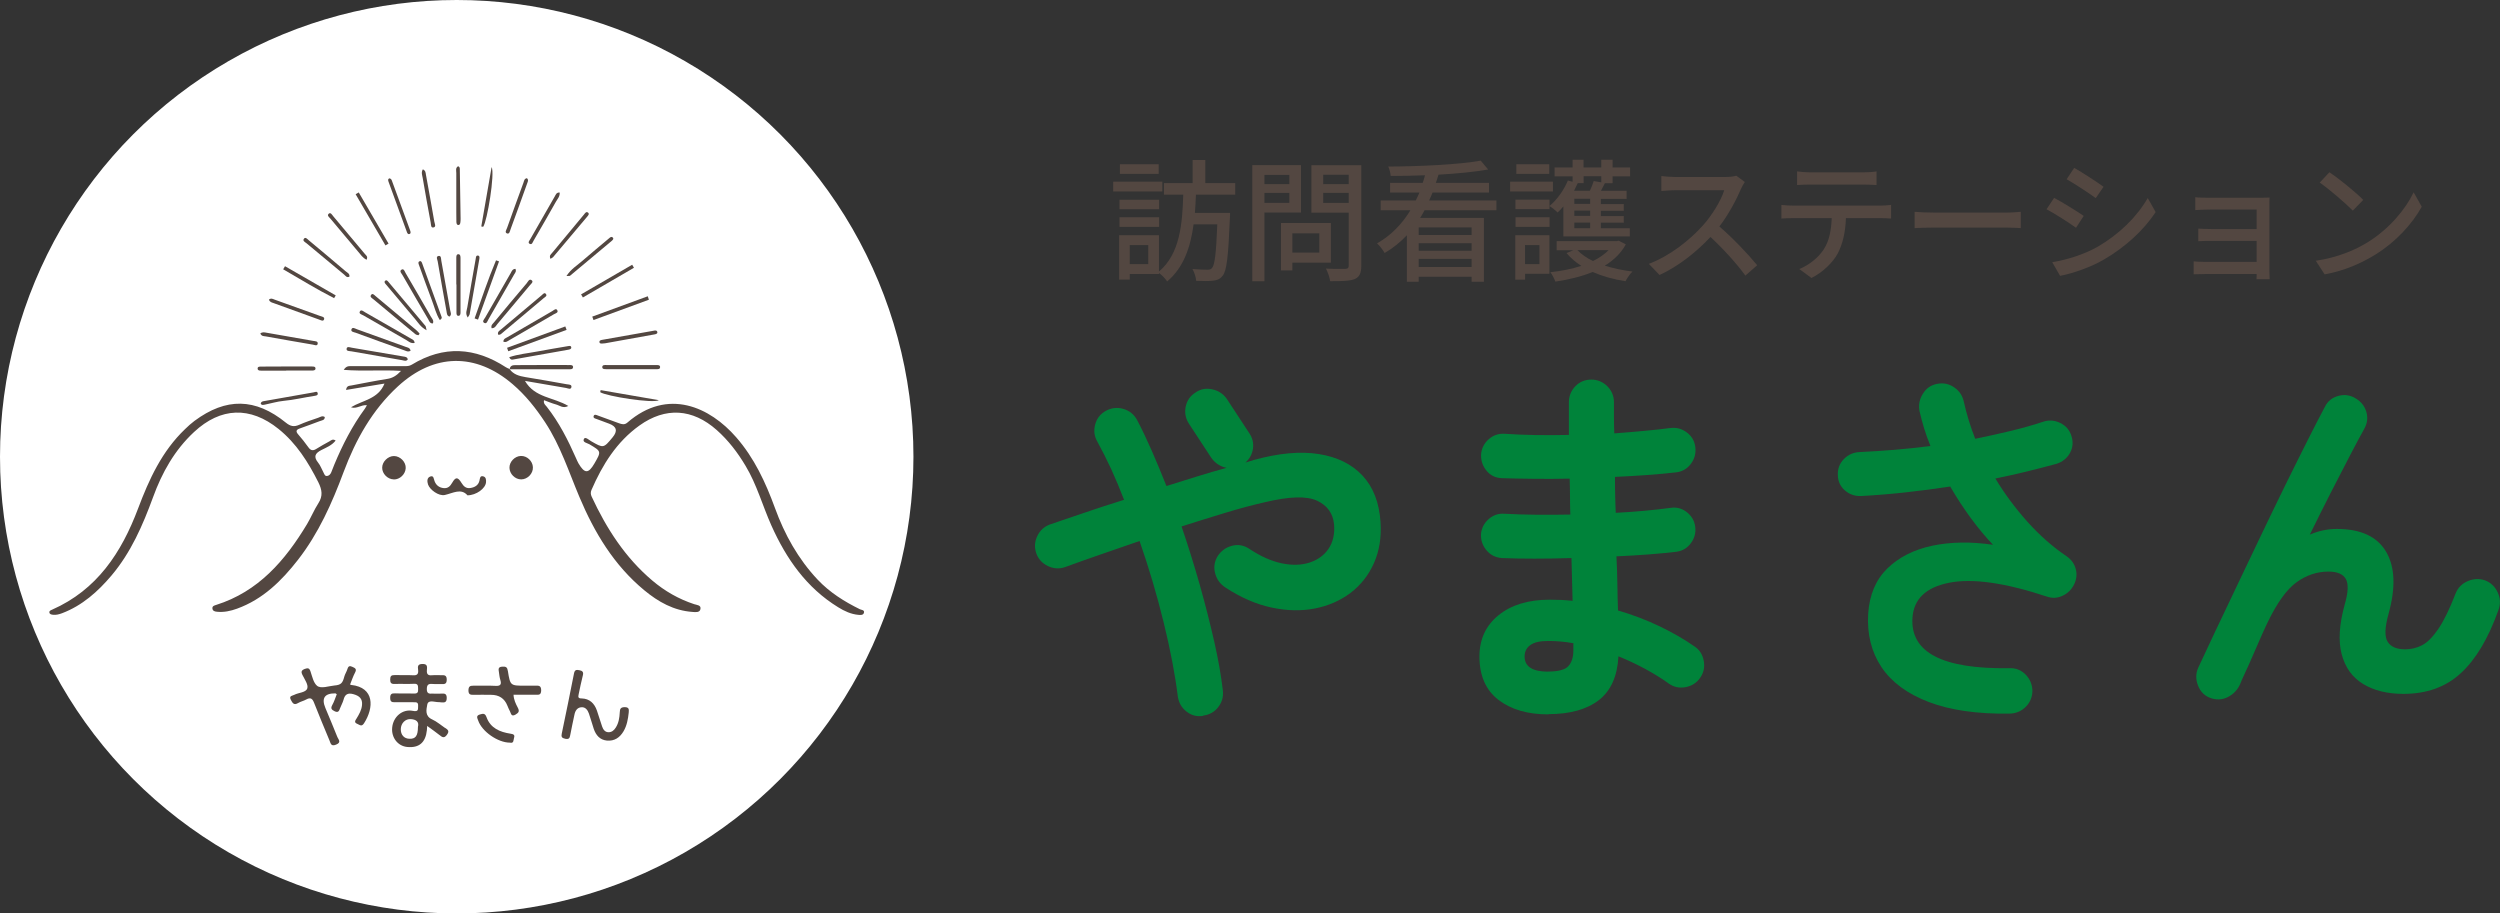 <?xml version="1.0" encoding="UTF-8"?>
<svg id="_レイヤー_2" data-name="レイヤー 2" xmlns="http://www.w3.org/2000/svg" viewBox="0 0 290.11 106">
  <rect x="0" y="0" width="290.11" height="106" fill="#333333" stroke="none"/>
  <defs>
    <style>
      .cls-1 {
        fill: #534741;
      }

      .cls-1, .cls-2, .cls-3 {
        stroke-width: 0px;
      }

      .cls-2 {
        fill: #fff;
      }

      .cls-3 {
        fill: #00833a;
      }
    </style>
  </defs>
  <g id="_ヘッダー" data-name="ヘッダー">
    <g>
      <g>
        <g>
          <path class="cls-1" d="M134.88,22.22h-5.7v-1.14h5.7v1.14ZM138.78,22.59c-.03.71-.06,1.41-.12,2.12h4.08s0,.43-.02.61c-.18,4.45-.37,6.12-.84,6.68-.31.4-.64.52-1.12.57-.43.06-1.18.05-1.95.02-.03-.4-.2-.97-.43-1.37.74.06,1.41.08,1.72.08.28,0,.4-.03.55-.2.31-.34.48-1.67.61-5.07h-2.75c-.35,2.61-1.14,5.02-3.07,6.63-.2-.32-.6-.74-.95-.98v.12h-3.39v.65h-1.23v-5.16h4.62v4.22c2.46-2.06,2.72-5.6,2.82-8.92h-2.24v-1.35h3.33v-2.67h1.47v2.67h3.47v1.35h-4.57ZM134.51,24.28h-4.6v-1.1h4.6v1.1ZM129.91,25.21h4.6v1.12h-4.6v-1.12ZM134.46,20.18h-4.5v-1.12h4.5v1.12ZM133.25,28.44h-2.15v2.21h2.15v-2.21Z"/>
          <path class="cls-1" d="M146.73,24.66v7.98h-1.41v-13.48h5.65v5.5h-4.24ZM146.73,20.3v1.07h2.89v-1.07h-2.89ZM149.62,23.54v-1.15h-2.89v1.15h2.89ZM149.97,30.49v.89h-1.32v-5.5h5.79v4.6h-4.47ZM149.97,27.08v2.23h3.13v-2.23h-3.13ZM157.97,30.83c0,.86-.2,1.3-.75,1.55-.57.23-1.47.25-2.86.25-.05-.4-.28-1.06-.49-1.46.97.05,1.96.03,2.27.03.29-.02.37-.11.37-.38v-6.14h-4.33v-5.51h5.79v11.67ZM153.55,20.28v1.09h2.96v-1.09h-2.96ZM156.51,23.55v-1.17h-2.96v1.17h2.96Z"/>
          <path class="cls-1" d="M165.31,24.4c-.17.31-.32.6-.51.89h7.4v7.4h-1.43v-.58h-6.14v.58h-1.37v-5.39c-.74.78-1.6,1.49-2.58,2.06-.18-.34-.6-.86-.88-1.12,1.66-.94,2.93-2.29,3.87-3.84h-3.45v-1.14h4.07c.15-.29.29-.61.43-.92h-3.41v-1.12h3.79c.11-.29.18-.58.26-.88-1.35.05-2.7.08-3.98.08-.02-.32-.14-.8-.28-1.09,3.71-.02,8.24-.23,10.73-.69l.86,1.03c-1.58.28-3.62.48-5.76.6-.09.32-.2.63-.31.95h6.17v1.12h-6.55c-.12.31-.26.63-.4.92h7.81v1.14h-8.37ZM170.77,26.39h-6.14v.88h6.14v-.88ZM164.63,29.1h6.14v-.88h-6.14v.88ZM170.77,30.98v-.94h-6.14v.94h6.14Z"/>
          <path class="cls-1" d="M180.21,22.22h-4.97v-1.14h4.97v1.14ZM179.8,31.77h-2.82v.68h-1.14v-5.16h3.96v4.48ZM179.81,23.17v1.1h-3.95v-1.1h3.95ZM175.87,25.21h3.95v1.12h-3.95v-1.12ZM179.78,20.18h-3.82v-1.12h3.82v1.12ZM176.97,28.44v2.21h1.67v-2.21h-1.67ZM181.43,23.94c-.21.26-.45.51-.68.72-.2-.21-.66-.58-.94-.75.88-.74,1.67-1.84,2.13-2.96l.55.14v-.63h-2.09v-1.03h2.09v-.89h1.27v.89h2.06v-.89h1.31v.89h2.03v1.03h-2.03v.8h-.89c-.15.31-.31.61-.46.88h2.98v.94h-2.99v.6h2.66v.78h-2.66v.61h2.66v.77h-2.66v.65h3.36v.94h-7.71v-3.47ZM188.67,28.36c-.57,1.03-1.41,1.83-2.44,2.47.98.31,2.07.54,3.21.68-.29.26-.64.8-.81,1.12-1.37-.2-2.67-.57-3.81-1.07-1.32.54-2.79.89-4.33,1.12-.11-.32-.37-.83-.58-1.09,1.24-.14,2.49-.37,3.59-.74-.68-.43-1.26-.94-1.72-1.49l.81-.32h-1.95v-1.06h6.97l.23-.05.83.43ZM183.77,20.45v.8h-.68c-.14.29-.28.58-.43.88h1.84c.18-.38.35-.81.44-1.12l.88.15v-.71h-2.06ZM184.53,23.06h-1.84v.6h1.84v-.6ZM184.53,24.44h-1.84v.61h1.84v-.61ZM184.53,25.83h-1.84v.65h1.84v-.65ZM183.05,29.03c.46.48,1.07.91,1.81,1.26.71-.35,1.32-.77,1.81-1.26h-3.62Z"/>
          <path class="cls-1" d="M202.49,21.1c-.11.15-.34.54-.45.8-.54,1.26-1.44,2.99-2.52,4.38,1.58,1.35,3.44,3.33,4.39,4.5l-1.37,1.2c-1-1.38-2.53-3.07-4.05-4.48-1.64,1.75-3.7,3.39-5.91,4.41l-1.24-1.29c2.49-.95,4.79-2.79,6.31-4.5,1.04-1.17,2.07-2.85,2.44-4.05h-5.63c-.6,0-1.43.08-1.67.09v-1.73c.31.05,1.2.11,1.67.11h5.69c.57,0,1.07-.06,1.34-.15l1,.74Z"/>
          <path class="cls-1" d="M218.16,23.86c.32,0,.91-.03,1.29-.08v1.58c-.35-.03-.89-.05-1.29-.05h-3.95c-.06,1.63-.37,2.98-.95,4.1-.55,1.03-1.72,2.18-3.05,2.85l-1.41-1.04c1.14-.46,2.23-1.34,2.84-2.29.66-1.03.86-2.24.92-3.62h-4.44c-.46,0-.97.02-1.4.05v-1.58c.43.05.92.08,1.4.08h10.04ZM210.04,21.42c-.51,0-1.07.02-1.5.05v-1.58c.46.06,1,.11,1.5.11h6.19c.48,0,1.04-.03,1.53-.11v1.58c-.49-.03-1.06-.05-1.53-.05h-6.19Z"/>
          <path class="cls-1" d="M222.18,24.58c.49.05,1.44.09,2.27.09h8.33c.75,0,1.35-.06,1.72-.09v1.89c-.34-.02-1.03-.06-1.7-.06h-8.35c-.86,0-1.77.03-2.27.06v-1.89Z"/>
          <path class="cls-1" d="M241.8,25.06l-.89,1.37c-.81-.58-2.44-1.63-3.42-2.15l.88-1.32c.97.52,2.72,1.6,3.44,2.1ZM243.35,28.67c2.56-1.46,4.64-3.52,5.88-5.69l.92,1.63c-1.37,2.09-3.5,4.05-5.99,5.5-1.55.91-3.7,1.64-5.1,1.9l-.91-1.58c1.7-.29,3.58-.86,5.19-1.75ZM244.11,21.67l-.91,1.32c-.78-.57-2.43-1.66-3.38-2.19l.88-1.32c.95.54,2.69,1.67,3.41,2.2Z"/>
          <path class="cls-1" d="M261.85,32.41c.02-.14.02-.38.02-.61h-6.02c-.46,0-1.03.03-1.29.03v-1.5c.26.03.75.06,1.29.06h6.02v-2.43h-5.25c-.57,0-1.18,0-1.52.03v-1.46c.35.02.95.05,1.5.05h5.27v-2.26h-5.42c-.48,0-1.4.03-1.7.06v-1.49c.34.05,1.23.06,1.7.06h5.88c.35,0,.83-.02,1.04-.02-.02.18-.02.58-.02.89v7.66c0,.25.02.68.03.92h-1.54Z"/>
          <path class="cls-1" d="M274.76,28.11c2.47-1.52,4.39-3.82,5.33-5.79l.94,1.67c-1.1,1.98-2.99,4.08-5.39,5.56-1.55.95-3.5,1.86-5.88,2.29l-1.03-1.58c2.56-.38,4.56-1.24,6.03-2.15ZM274.24,23.2l-1.21,1.24c-.8-.81-2.7-2.47-3.84-3.25l1.12-1.2c1.09.72,3.07,2.32,3.93,3.21Z"/>
        </g>
        <g>
          <path class="cls-3" d="M139.62,83.07c-.7.12-1.34-.04-1.91-.48-.57-.44-.92-1.02-1.03-1.76-.32-2.58-.87-5.45-1.65-8.63-.78-3.18-1.71-6.32-2.79-9.42-1.61.56-3.16,1.09-4.63,1.6-1.48.51-2.82.99-4.02,1.43-.67.23-1.34.19-2-.13-.66-.32-1.11-.82-1.34-1.49-.23-.67-.19-1.34.13-2,.32-.66.82-1.1,1.49-1.34,1.2-.41,2.53-.86,4-1.36,1.46-.5,2.99-1,4.57-1.49-.47-1.23-.97-2.42-1.49-3.56-.53-1.14-1.07-2.21-1.62-3.21-.35-.61-.43-1.27-.24-1.98.19-.7.61-1.23,1.25-1.58.64-.35,1.32-.42,2.02-.22.7.21,1.23.63,1.58,1.27.59,1.11,1.16,2.32,1.73,3.62.57,1.3,1.13,2.66,1.69,4.06,1.2-.38,2.39-.75,3.58-1.12,1.19-.37,2.32-.7,3.4-.99-.73-.15-1.32-.53-1.76-1.14l-2.59-3.95c-.41-.62-.54-1.28-.4-2,.15-.72.53-1.27,1.14-1.65.58-.41,1.24-.53,1.95-.37.72.16,1.28.53,1.69,1.12l2.59,3.95c.38.56.53,1.16.44,1.8-.09.64-.38,1.19-.88,1.63l1.01-.31c2.87-.79,5.37-1.02,7.51-.68,2.14.34,3.83,1.17,5.07,2.5,1.24,1.33,1.94,3.13,2.09,5.38.12,1.79-.14,3.38-.77,4.79-.63,1.41-1.54,2.55-2.72,3.45-1.19.89-2.56,1.49-4.13,1.8-1.57.31-3.24.27-5.03-.11-1.79-.38-3.57-1.16-5.36-2.33-.62-.41-1.01-.97-1.19-1.67-.18-.7-.07-1.36.31-1.98.41-.62.97-1.01,1.67-1.19s1.36-.06,1.98.35c1.32.88,2.58,1.44,3.78,1.69,1.2.25,2.28.22,3.23-.09.95-.31,1.68-.84,2.2-1.6.51-.76.73-1.7.64-2.81-.12-1.29-.78-2.21-1.98-2.77-1.2-.56-3.22-.5-6.06.18-1.41.32-2.94.73-4.59,1.23-1.65.5-3.35,1.03-5.07,1.58.76,2.23,1.46,4.48,2.11,6.76.64,2.28,1.2,4.47,1.67,6.54.47,2.08.81,3.98,1.01,5.71.09.73-.09,1.38-.53,1.95-.44.57-1.03.9-1.76.99Z"/>
          <path class="cls-3" d="M179.68,82.9c-2.4,0-4.33-.56-5.8-1.69-1.46-1.13-2.2-2.8-2.2-5.03,0-1.99.74-3.59,2.22-4.79,1.48-1.2,3.46-1.8,5.95-1.8.88,0,1.76.04,2.64.13l-.13-4.96c-3.05.09-5.74.09-8.08,0-.73-.06-1.33-.36-1.78-.9-.45-.54-.67-1.16-.64-1.87.06-.7.36-1.29.9-1.76.54-.47,1.16-.67,1.87-.61,1.11.06,2.32.1,3.62.11,1.3.02,2.63,0,3.98-.02-.03-.7-.04-1.41-.04-2.11s-.02-1.39-.04-2.06c-1.44.03-2.83.04-4.17.02-1.35-.01-2.58-.04-3.69-.07-.73-.03-1.33-.31-1.78-.86-.45-.54-.67-1.18-.64-1.91.06-.7.36-1.29.9-1.76.54-.47,1.16-.67,1.87-.62,2.17.15,4.64.19,7.42.13v-3.78c0-.73.25-1.35.75-1.87.5-.51,1.11-.77,1.84-.77s1.35.26,1.87.77c.51.51.77,1.14.77,1.87v1.69c0,.6.01,1.24.04,1.91,1.2-.09,2.36-.18,3.47-.29,1.11-.1,2.12-.21,3.03-.33.7-.09,1.34.08,1.91.51.57.42.9.99.99,1.69.09.73-.08,1.38-.51,1.95-.42.57-.99.9-1.69.99-1.02.12-2.15.22-3.36.31-1.22.09-2.47.16-3.76.22,0,.67,0,1.36.02,2.06.01.7.04,1.41.07,2.11,1.17-.06,2.29-.14,3.36-.24,1.07-.1,2.06-.21,2.96-.33.7-.12,1.34.04,1.91.48.57.44.9,1.01.99,1.71.09.7-.08,1.34-.51,1.91-.42.57-.99.9-1.69.99-1,.12-2.08.22-3.25.31-1.17.09-2.4.16-3.69.22.06,1.17.09,2.28.11,3.34.01,1.05.04,2.04.07,2.94,1.7.5,3.31,1.11,4.83,1.84,1.52.73,2.87,1.51,4.04,2.33.59.38.94.94,1.08,1.67.13.73,0,1.39-.42,1.98-.41.59-.97.94-1.69,1.08-.72.13-1.37,0-1.95-.42-.82-.59-1.73-1.15-2.72-1.69-1-.54-2.04-1.03-3.12-1.47-.12,2.31-.88,4.01-2.28,5.09-1.41,1.08-3.35,1.62-5.84,1.62ZM179.64,77.93c1.2,0,1.99-.21,2.37-.64.38-.42.57-1.03.57-1.82v-.83c-1-.18-1.98-.26-2.94-.26s-1.62.16-2.06.48c-.44.32-.66.76-.66,1.32,0,1.17.91,1.76,2.72,1.76Z"/>
          <path class="cls-3" d="M233.26,82.81c-3.78.06-6.92-.39-9.42-1.34-2.5-.95-4.34-2.31-5.51-4.06-1.17-1.76-1.68-3.82-1.54-6.19.15-2.2.89-3.95,2.22-5.25,1.33-1.3,3.07-2.18,5.2-2.64,2.14-.45,4.49-.49,7.07-.11-.82-.85-1.66-1.86-2.53-3.03-.86-1.17-1.68-2.42-2.44-3.73-1.73.26-3.46.49-5.2.68-1.74.19-3.45.33-5.12.42-.73.03-1.36-.18-1.89-.64-.53-.45-.81-1.05-.83-1.78-.03-.73.2-1.35.7-1.87.5-.51,1.11-.78,1.84-.81,1.29-.06,2.63-.15,4.02-.26,1.39-.12,2.79-.26,4.19-.44-.29-.7-.54-1.4-.75-2.09-.21-.69-.38-1.35-.53-2-.12-.7.01-1.36.4-1.98.38-.62.92-1,1.63-1.14.73-.15,1.4-.01,2,.4.6.41.97.97,1.12,1.67.32,1.43.76,2.87,1.32,4.3,1.43-.29,2.82-.6,4.15-.92,1.33-.32,2.57-.67,3.71-1.05.67-.23,1.34-.19,2,.13.66.32,1.09.82,1.3,1.49.23.7.18,1.36-.15,1.98-.34.61-.86,1.04-1.56,1.27-1.08.29-2.22.59-3.4.88-1.19.29-2.42.57-3.71.83,1.08,1.79,2.33,3.46,3.73,5.03,1.41,1.57,2.91,2.89,4.52,3.98.56.38.91.88,1.08,1.49.16.61.09,1.22-.2,1.8-.29.59-.73,1.02-1.32,1.3-.59.28-1.19.32-1.8.11-4.86-1.61-8.65-2.15-11.35-1.62-2.71.53-4.14,1.89-4.28,4.08-.26,4.01,3.48,5.96,11.24,5.84.73-.03,1.35.21,1.87.72.51.51.78,1.14.81,1.87,0,.73-.25,1.35-.75,1.87-.5.51-1.11.78-1.84.81Z"/>
          <path class="cls-3" d="M256.41,80.96c-.64-.26-1.1-.75-1.36-1.45-.26-.7-.25-1.38.04-2.02.5-1.08,1.13-2.44,1.91-4.08.78-1.64,1.62-3.43,2.55-5.36.92-1.93,1.87-3.91,2.83-5.93s1.92-3.98,2.85-5.89c.94-1.9,1.8-3.64,2.59-5.2.79-1.57,1.45-2.85,1.98-3.84.32-.64.84-1.06,1.56-1.25.72-.19,1.38-.09,2,.29.64.38,1.06.92,1.25,1.6.19.69.09,1.35-.29,2-.41.73-.94,1.73-1.6,2.99-.66,1.26-1.39,2.68-2.2,4.26-.81,1.58-1.63,3.24-2.48,4.96,1.02-.44,2.06-.66,3.12-.66,2.78,0,4.69.88,5.73,2.64,1.04,1.76,1.13,4.16.29,7.2-.44,1.58-.48,2.67-.11,3.25.37.59,1.05.88,2.04.88.67,0,1.32-.15,1.93-.46.61-.31,1.24-.93,1.89-1.87.64-.94,1.32-2.31,2.02-4.13.26-.67.73-1.16,1.41-1.45.67-.29,1.35-.32,2.02-.09.67.26,1.16.73,1.47,1.41.31.67.33,1.36.07,2.06-1.17,3.28-2.63,5.72-4.37,7.31-1.74,1.6-3.96,2.39-6.65,2.39-1.84,0-3.4-.38-4.66-1.14-1.26-.76-2.09-1.91-2.5-3.45-.41-1.54-.29-3.46.35-5.78.41-1.41.45-2.39.13-2.96-.32-.57-1-.86-2.02-.86-1.32,0-2.55.41-3.69,1.23-1.14.82-2.25,2.36-3.34,4.61-.12.23-.33.7-.64,1.38-.31.69-.64,1.44-.99,2.26-.35.82-.68,1.56-.99,2.22-.31.66-.51,1.11-.59,1.34-.29.67-.77,1.18-1.43,1.52-.66.34-1.37.36-2.13.07Z"/>
        </g>
      </g>
      <g>
        <circle class="cls-2" cx="53" cy="53" r="53"/>
        <g>
          <g>
            <path class="cls-1" d="M59.14,42.84c.45.62,1.12.8,1.83.92,1.6.26,3.2.54,4.8.83.22.04.6.01.54.33-.06.33-.41.14-.62.1-1.56-.26-3.12-.53-4.77-.82,1.14,1.97,3.34,1.89,5.03,2.91-.62.33-1.01-.07-1.44-.18-.46-.12-.9-.32-1.38-.49-.09.4.17.57.32.76,1.43,1.82,2.47,3.87,3.4,5.98.09.2.17.4.28.59.71,1.21,1.15,1.21,1.84.03.83-1.43.82-1.42-.58-2.25-.26-.15-.85-.22-.62-.63.15-.27.56.12.83.28,1.43.82,1.43.83,2.49-.45q.91-1.09-.39-1.58c-.48-.18-.97-.35-1.45-.54-.16-.06-.44-.1-.36-.35.08-.25.33-.12.49-.06.82.29,1.63.59,2.44.89.34.12.65.22.98-.07,4.73-4.1,9.6-1.77,12.62,1.69,2.11,2.41,3.42,5.24,4.51,8.22,1.12,3.08,2.69,5.91,4.96,8.32,1.4,1.48,3.09,2.54,4.9,3.43.19.09.57.07.46.43-.09.27-.4.24-.64.22-.86-.08-1.61-.43-2.34-.88-3.68-2.26-6.02-5.62-7.75-9.48-1.03-2.3-1.69-4.75-3-6.93-.92-1.55-2-2.96-3.35-4.16-2.81-2.49-5.94-2.69-8.97-.52-2.64,1.89-4.29,4.55-5.56,7.47-.12.27-.1.52.02.78,1.72,3.7,3.89,7.08,7.04,9.74,1.44,1.22,3.06,2.15,4.86,2.74.3.1.83.1.72.58-.09.42-.58.34-.91.32-2.18-.15-3.98-1.17-5.61-2.52-3.52-2.91-5.79-6.7-7.53-10.84-1.23-2.92-2.2-5.95-3.96-8.63-1.08-1.64-2.28-3.16-3.78-4.44-4.29-3.68-9.13-3.59-13.31.25-2.99,2.75-4.9,6.19-6.3,9.93-1.35,3.62-2.91,7.13-5.3,10.2-1.9,2.44-4.07,4.58-7.07,5.67-.75.27-1.51.44-2.31.36-.25-.02-.52-.08-.55-.38-.03-.28.22-.35.42-.41,4.92-1.55,8.02-5.16,10.56-9.38.47-.79.82-1.65,1.32-2.43.54-.84.42-1.56,0-2.41-1.18-2.35-2.55-4.53-4.62-6.2-3.29-2.65-6.72-2.53-9.81.35-2.26,2.1-3.72,4.71-4.76,7.57-1.19,3.25-2.56,6.4-4.81,9.07-1.59,1.88-3.4,3.5-5.75,4.39-.33.12-.67.22-1.03.18-.19-.02-.41-.05-.44-.27-.03-.19.16-.25.31-.32,5.22-2.3,8.06-6.63,9.98-11.73,1.28-3.4,2.77-6.66,5.45-9.22.35-.34.71-.67,1.1-.96,3.67-2.72,7.06-2.67,10.61.21.52.42.93.51,1.53.25.72-.32,1.47-.57,2.21-.82.24-.08.48-.28.77-.09,0,.39-.34.38-.56.47-.78.3-1.58.58-2.37.87-.37.13-.46.32-.18.65.42.49.84,1,1.21,1.53.29.41.57.41.95.16.48-.3.98-.58,1.48-.85.2-.11.38-.33.73-.1-.44.57-1.08.81-1.65,1.1-.74.38-.94.77-.38,1.47.27.33.41.76.62,1.14.1.18.15.45.44.4.23-.04.37-.21.46-.42.12-.3.23-.61.36-.91.95-2.28,2.07-4.47,3.54-6.47.08-.1.13-.23.24-.41-.68-.07-1.19.47-1.85.24,1.34-.82,3.16-.93,3.89-2.75-1.48.25-2.93.49-4.46.74.07-.52.38-.47.62-.52,1.38-.26,2.76-.54,4.15-.76.6-.09,1.06-.35,1.61-.93-2.27-.14-4.42.06-6.65-.12.32-.51.65-.42.93-.43,2.03,0,4.06-.01,6.1,0,.3,0,.58,0,.86-.17,3.71-2.26,7.35-2.03,10.93.3.13.09.29.14.44.2h0Z"/>
            <path class="cls-1" d="M54.24,57.47c-.74-.84-1.65-.25-2.62-.03-.7.16-1.75-.61-1.95-1.22-.11-.35-.14-.77.25-.92.43-.16.4.28.51.54.18.47.53.74,1.03.8.51.06.78-.21,1.02-.63.39-.68.65-.67,1.07.02.25.41.54.68,1.04.6.51-.08.93-.32,1.05-.86.06-.27.06-.6.45-.49.31.09.33.4.31.68-.05.71-1.12,1.52-2.17,1.52Z"/>
            <path class="cls-1" d="M60.45,52.91c.71-.02,1.36.59,1.39,1.3.04.74-.62,1.42-1.36,1.42-.71,0-1.34-.63-1.36-1.34-.02-.7.62-1.36,1.32-1.38Z"/>
            <path class="cls-1" d="M45.69,55.63c-.71-.01-1.35-.66-1.34-1.36,0-.69.67-1.35,1.36-1.35.73,0,1.41.69,1.37,1.41-.04.71-.68,1.32-1.39,1.31Z"/>
            <path class="cls-1" d="M59.15,42.85c.03-.4.32-.48.63-.48,2.08-.01,4.16-.02,6.24-.01.19,0,.51-.03.48.27-.03.26-.34.22-.55.22-2.27,0-4.54,0-6.81,0,0,0,0,0,0,0Z"/>
            <path class="cls-1" d="M52.95,33.02c0-1.03,0-2.05,0-3.08,0-.18,0-.44.24-.44.23,0,.25.26.25.44,0,2.1.01,4.21,0,6.31,0,.16-.02.37-.2.4-.27.03-.27-.23-.27-.4-.01-1.08,0-2.16,0-3.24,0,0-.01,0-.02,0Z"/>
            <path class="cls-1" d="M33.21,43.01c-.97,0-1.94,0-2.91,0-.16,0-.37,0-.4-.2-.04-.28.23-.27.4-.27,1.97-.01,3.94-.02,5.91-.01.17,0,.43,0,.4.27-.02.18-.24.2-.4.2-1,0-2,0-3,0,0,0,0,0,0,0Z"/>
            <path class="cls-1" d="M73.2,42.84c-.95,0-1.89,0-2.84,0-.18,0-.45.01-.47-.21-.02-.31.29-.27.48-.27,1.92-.01,3.84-.01,5.76,0,.18,0,.46-.01.47.21.02.31-.29.27-.48.27-.97.01-1.95,0-2.92,0,0,0,0,0,0,.01Z"/>
            <path class="cls-1" d="M47.33,41.69c-.18.28-.43.15-.65.11-1.97-.34-3.93-.68-5.9-1.03-.22-.04-.6,0-.56-.3.05-.32.4-.15.61-.12,2,.33,3.99.67,5.98,1.02.19.03.44.04.51.32Z"/>
            <path class="cls-1" d="M54.28,36.85c-.32-.49-.1-.85-.05-1.2.31-1.87.64-3.73.97-5.6.03-.17.02-.44.29-.39.2.04.15.27.13.41-.37,2.13-.74,4.27-1.12,6.4-.02.09-.1.18-.22.37Z"/>
            <path class="cls-1" d="M58.84,40.36c2.25-.83,4.51-1.65,6.76-2.48.05.13.1.27.15.4-2.26.83-4.51,1.66-6.77,2.48-.05-.14-.09-.27-.14-.41Z"/>
            <path class="cls-1" d="M59.09,41.45c1.07-.36,2.15-.45,3.2-.65,1.2-.23,2.4-.42,3.6-.63.15-.02.36-.09.4.13.03.21-.18.25-.33.28-2.16.39-4.32.77-6.47,1.15-.13.02-.27,0-.4-.28Z"/>
            <path class="cls-1" d="M48.7,38.72c-.07.08-.12.18-.16.18-.13-.02-.27-.06-.36-.14-.59-.48-1.17-.97-1.75-1.45-1.04-.87-2.08-1.73-3.12-2.6-.15-.12-.44-.26-.23-.51.16-.19.34.02.48.14,1.6,1.33,3.2,2.67,4.79,4.01.12.1.22.23.34.37Z"/>
            <path class="cls-1" d="M52.16,36.74c-.31-.1-.3-.37-.34-.59-.35-1.94-.7-3.89-1.03-5.83-.04-.21-.24-.56.11-.62.31-.05.27.33.31.55.35,1.92.69,3.83,1.03,5.75.04.24.21.51-.08.74Z"/>
            <path class="cls-1" d="M48.11,39.8c-.45.08-.69-.18-.96-.34-1.67-.95-3.34-1.91-5-2.87-.18-.1-.57-.18-.37-.48.14-.21.4.02.57.12,1.79,1.02,3.57,2.04,5.35,3.07.18.1.4.18.41.5Z"/>
            <path class="cls-1" d="M47.64,40.7c-.26.17-.46.05-.65-.02-1.91-.68-3.82-1.37-5.72-2.07-.2-.07-.6-.1-.48-.41.12-.29.43-.06.64.01,1.88.67,3.77,1.35,5.65,2.04.21.08.49.09.57.45Z"/>
            <path class="cls-1" d="M51.04,37.14c-.45-.72-.62-1.51-.91-2.26-.52-1.36-1-2.73-1.5-4.1-.05-.15-.15-.34.02-.44.2-.12.29.07.34.22.76,2.08,1.51,4.15,2.26,6.23.04.11,0,.21-.21.35Z"/>
            <path class="cls-1" d="M50.24,37.53c-.37.03-.43-.29-.56-.5-1-1.69-1.99-3.4-2.97-5.1-.11-.19-.39-.46-.13-.63.29-.18.38.2.49.39.98,1.67,1.96,3.35,2.92,5.04.14.24.39.46.24.81Z"/>
            <path class="cls-1" d="M55.07,36.96c.81-2.26,1.56-4.54,2.49-6.75.12.04.23.08.35.12-.81,2.25-1.63,4.51-2.44,6.76-.13-.05-.26-.09-.39-.14Z"/>
            <path class="cls-1" d="M53.15,19.29c.26.09.2.31.21.48.04,1.86.06,3.72.09,5.58,0,.13,0,.27-.02.4-.02.16-.04.36-.24.36-.2,0-.22-.21-.23-.37-.01-.38-.01-.75-.01-1.13,0-1.51-.01-3.02,0-4.53,0-.27-.12-.6.21-.79Z"/>
            <path class="cls-1" d="M57.8,38.82c-.08-.31.14-.43.29-.55,1.59-1.34,3.18-2.68,4.77-4.01.13-.11.31-.35.47-.17.22.24-.08.38-.23.5-1.63,1.38-3.26,2.75-4.9,4.12-.1.09-.21.17-.42.12Z"/>
            <path class="cls-1" d="M49.49,38.32c-.68-.37-.95-.86-1.29-1.26-1.14-1.34-2.27-2.69-3.4-4.04-.1-.12-.26-.27-.12-.42.16-.17.3,0,.4.12,1.43,1.7,2.86,3.39,4.29,5.1.06.07.05.19.13.5Z"/>
            <path class="cls-1" d="M59.81,31.19c.14.3-.03.47-.14.65-.99,1.73-1.98,3.47-2.98,5.2-.11.19-.2.57-.48.44-.31-.15-.03-.43.08-.61.99-1.74,1.98-3.47,2.98-5.19.11-.2.19-.46.53-.48Z"/>
            <path class="cls-1" d="M58.41,39.64c.02-.32.25-.39.43-.49,1.75-1.02,3.5-2.04,5.25-3.05.17-.1.42-.35.56-.13.2.3-.17.39-.36.49-1.72,1.01-3.45,2.01-5.18,3.01-.2.11-.39.31-.71.17Z"/>
            <path class="cls-1" d="M70.15,39.84c-.38.05-.54.05-.58-.1-.06-.22.14-.27.29-.3,2-.36,3.99-.71,5.99-1.06.15-.03.36-.08.42.12.07.21-.14.27-.29.3-2.02.37-4.04.73-5.83,1.05Z"/>
            <path class="cls-1" d="M49.07,19.65c.33.15.32.41.36.64.33,1.81.66,3.62.97,5.43.04.23.26.62-.12.68-.29.05-.26-.34-.3-.57-.32-1.73-.64-3.46-.93-5.19-.05-.3-.2-.63.02-.99Z"/>
            <path class="cls-1" d="M45.16,20.7c.24.01.29.19.34.33.7,1.9,1.4,3.8,2.09,5.7.05.15.12.35-.06.42-.2.08-.28-.12-.33-.27-.71-1.92-1.41-3.85-2.11-5.78-.05-.15-.1-.31.07-.4Z"/>
            <path class="cls-1" d="M61.15,20.68c.24.23.06.46,0,.67-.62,1.75-1.26,3.5-1.9,5.25-.08.21-.12.59-.41.49-.31-.11-.07-.43,0-.63.62-1.75,1.26-3.5,1.9-5.25.08-.21.09-.49.41-.53Z"/>
            <path class="cls-1" d="M75.3,34.78c-2.14.79-4.29,1.57-6.43,2.36-.05-.13-.1-.27-.14-.4,2.15-.79,4.29-1.58,6.44-2.36.04.13.09.27.13.4Z"/>
            <path class="cls-1" d="M57.05,38.09c-.11-.36.13-.5.27-.68,1.26-1.52,2.52-3.04,3.8-4.54.15-.18.3-.59.6-.33.21.19-.12.42-.26.6-1.25,1.5-2.5,2.99-3.75,4.47-.16.2-.27.48-.65.48Z"/>
            <path class="cls-1" d="M30.2,38.7c.25-.2.5-.13.73-.09,1.81.31,3.62.63,5.43.95.22.04.58.02.5.36-.06.26-.38.1-.57.07-1.81-.31-3.62-.62-5.43-.95-.22-.04-.5.01-.65-.34Z"/>
            <path class="cls-1" d="M44.73,28.48c-1.15-1.98-2.31-3.96-3.46-5.94.12-.07.24-.14.36-.21,1.15,1.98,2.3,3.96,3.46,5.94-.12.07-.24.14-.36.21Z"/>
            <path class="cls-1" d="M42.53,30.14c-.44-.22-.68-.59-.95-.91-1.08-1.28-2.16-2.56-3.23-3.85-.14-.17-.45-.37-.19-.59.21-.17.37.13.5.29,1.24,1.47,2.47,2.94,3.7,4.41.13.15.36.28.18.65Z"/>
            <path class="cls-1" d="M69.7,45.27c2.2.38,4.39.76,6.76,1.17-.67.4-6.11-.46-6.81-.93.02-.08.03-.16.05-.24Z"/>
            <path class="cls-1" d="M63.87,30.02c-.16-.37.06-.5.18-.65,1.24-1.5,2.48-2.99,3.72-4.48.11-.14.25-.37.45-.23.22.15.03.35-.08.48-1.32,1.57-2.64,3.14-3.96,4.7-.06.07-.17.11-.3.19Z"/>
            <path class="cls-1" d="M33.07,30.89c1.96,1.13,3.92,2.26,5.89,3.39-.06.11-.12.21-.19.32-2.02-1.03-3.95-2.22-5.91-3.35.07-.12.14-.24.21-.35Z"/>
            <path class="cls-1" d="M73.57,31.07l-5.93,3.45c-.07-.12-.14-.24-.21-.36,1.98-1.15,3.95-2.3,5.93-3.44.07.12.14.24.21.36Z"/>
            <path class="cls-1" d="M55.85,26.28c.39-2.23.78-4.46,1.2-6.9.4.75-.51,6.3-.98,6.94-.07-.01-.15-.03-.22-.04Z"/>
            <path class="cls-1" d="M64.95,22.34c.03.47-.26.75-.44,1.07-.85,1.51-1.71,3.01-2.58,4.5-.11.18-.19.56-.49.37-.22-.14.02-.39.12-.57.94-1.64,1.88-3.29,2.82-4.92.11-.19.18-.47.57-.45Z"/>
            <path class="cls-1" d="M40.55,32.1c-.31.17-.45-.1-.62-.24-1.46-1.21-2.91-2.42-4.36-3.63-.17-.14-.51-.28-.28-.55.17-.2.38.07.54.2,1.43,1.19,2.86,2.39,4.28,3.6.19.16.49.27.44.62Z"/>
            <path class="cls-1" d="M65.74,32.02c.52-.79,1.2-1.2,1.78-1.7,1.04-.9,2.1-1.78,3.15-2.66.12-.1.27-.25.42-.11.18.15.01.3-.1.4-1.61,1.36-3.22,2.71-4.84,4.05-.05.04-.15.01-.41.03Z"/>
            <path class="cls-1" d="M31.21,34.77c.24-.21.44-.08.63-.01,1.75.63,3.51,1.25,5.26,1.89.21.08.6.12.51.4-.09.3-.41.09-.62.02-1.75-.63-3.51-1.26-5.25-1.9-.19-.07-.43-.1-.53-.4Z"/>
            <path class="cls-1" d="M30.26,46.84c.03-.25.24-.27.41-.3,1.91-.34,3.82-.68,5.73-1.01.17-.03.42-.17.47.11.05.25-.22.27-.39.3-1.2.18-2.38.47-3.59.58-.72.07-1.42.29-2.13.43-.17.03-.38.11-.51-.11Z"/>
          </g>
          <g>
            <path class="cls-1" d="M51.64,84.47c-.49-.33-.95-.74-1.48-.98-.87-.39-.69-1.12-.58-1.72.11-.58.77-.32,1.15-.3.18,0,.34.02.53.04.39.04.58-.06.58-.52,0-.48-.23-.53-.6-.5-.35.02-.7,0-1.05,0-.38.02-.66.02-.66-.52,0-.54.21-.64.67-.6.35.03.7-.01,1.05.01.38.03.59-.04.59-.51,0-.46-.2-.54-.59-.52-.38.02-.76-.03-1.13.01-.48.05-.62-.16-.58-.6.03-.37.09-.73-.53-.71-.58.01-.53.34-.49.68.06.5-.12.67-.62.63-.7-.04-1.4,0-2.11-.02-.39-.01-.51.13-.51.51,0,.37.09.53.5.52.76-.03,1.51.02,2.27-.02.52-.03.45.29.47.62.02.38-.08.53-.49.51-.73-.03-1.46.01-2.19-.02-.41-.02-.57.1-.56.54,0,.41.17.5.53.49.73-.02,1.46,0,2.19,0,.29,0,.54-.02.52.4-.02.42.08.74-.62.6-1.21-.24-2.28.7-2.39,1.95-.11,1.15.65,2.13,1.73,2.24,1.39.14,2.15-.51,2.3-1.96.01-.1.01-.2.03-.48.56.41,1.01.72,1.42,1.05.32.25.54.44.88-.03.34-.46.06-.6-.23-.8ZM48.5,84.35c0,1.05-.28,1.41-1,1.38-.62-.02-1-.46-.99-1.12.01-.68.53-1.21,1.17-1.16.59.04.98.29.82.9Z"/>
            <path class="cls-1" d="M40.74,79.5s-.04-.03-.11-.08c.19-.46.34-.94.58-1.39.21-.4,0-.5-.3-.64-.32-.15-.48-.12-.59.24-.09.31-.29.59-.37.9-.19.73-.37.96-1.16,1.02-.6.05-1.54.41-2,.03-.42-.36-.56-1.08-.76-1.67-.13-.38-.29-.42-.65-.29-.41.16-.47.33-.28.71.25.51.7,1.13.56,1.55-.16.5-1,.48-1.51.75-.22.12-.65.1-.4.58.19.35.34.67.83.38.3-.18.66-.25.96-.42.52-.29.73-.08.92.42.57,1.46,1.18,2.9,1.78,4.35.14.34.17.71.76.47.65-.26.27-.59.15-.88-.45-1.13-.92-2.25-1.39-3.37q-.72-1.72,1.17-1.7s.08.05.15.1c-.17.42-.3.86-.52,1.25-.22.4-.09.55.28.73.42.2.51-.05.62-.35.12-.33.31-.64.4-.97.16-.66.51-.85,1.17-.66.67.19,1.05.52.98,1.25-.05.59-.34,1.08-.63,1.56-.14.23-.34.46.08.63.28.11.5.38.79-.08,1.15-1.79,1.23-4.15-1.51-4.44Z"/>
            <path class="cls-1" d="M72.52,82.06c-.47,0-.59.17-.6.6-.03.62-.12,1.24-.47,1.78-.2.32-.47.54-.85.53-.4-.01-.61-.32-.73-.67-.21-.61-.39-1.23-.6-1.84-.29-.84-.86-1.39-1.77-1.41-.44,0-.41-.18-.35-.48.16-.74.3-1.48.49-2.21.1-.4-.07-.52-.42-.59-.35-.07-.53-.03-.61.38-.45,2.33-.94,4.65-1.42,6.98-.08.36,0,.52.4.6.4.08.52-.04.58-.41.14-.8.33-1.58.49-2.38.09-.47.33-.84.82-.87.47-.03.72.34.86.73.21.58.36,1.19.56,1.77.25.74.71,1.29,1.53,1.37.87.08,1.5-.35,1.93-1.08.39-.66.52-1.41.6-2.16.02-.33.08-.63-.45-.64Z"/>
            <path class="cls-1" d="M62.06,79.57c-.38,0-.76,0-1.13,0-1.7,0-1.72,0-1.99-1.68-.07-.45-.2-.56-.65-.53-.54.03-.43.35-.39.66.04.29.07.59.16.88.15.5.04.72-.54.69-.86-.05-1.73,0-2.59-.02-.41-.01-.56.11-.57.54,0,.47.21.53.59.52.67-.02,1.35,0,2.03,0q1.4,0,1.9,1.26c.09.23.19.45.3.66.13.27.15.66.65.37.38-.22.47-.4.25-.81-.23-.44-.46-.9-.49-1.49.86,0,1.69,0,2.53,0,.35,0,.67.08.68-.5,0-.61-.33-.56-.72-.55Z"/>
            <path class="cls-1" d="M59.24,85.14c-1.23-.19-2.32-.64-2.78-1.91-.17-.48-.4-.43-.77-.32-.5.14-.28.46-.2.7.43,1.28,2.29,2.57,3.68,2.57.48.11.4-.3.48-.55.13-.38-.1-.44-.41-.49Z"/>
          </g>
        </g>
      </g>
    </g>
  </g>
</svg>